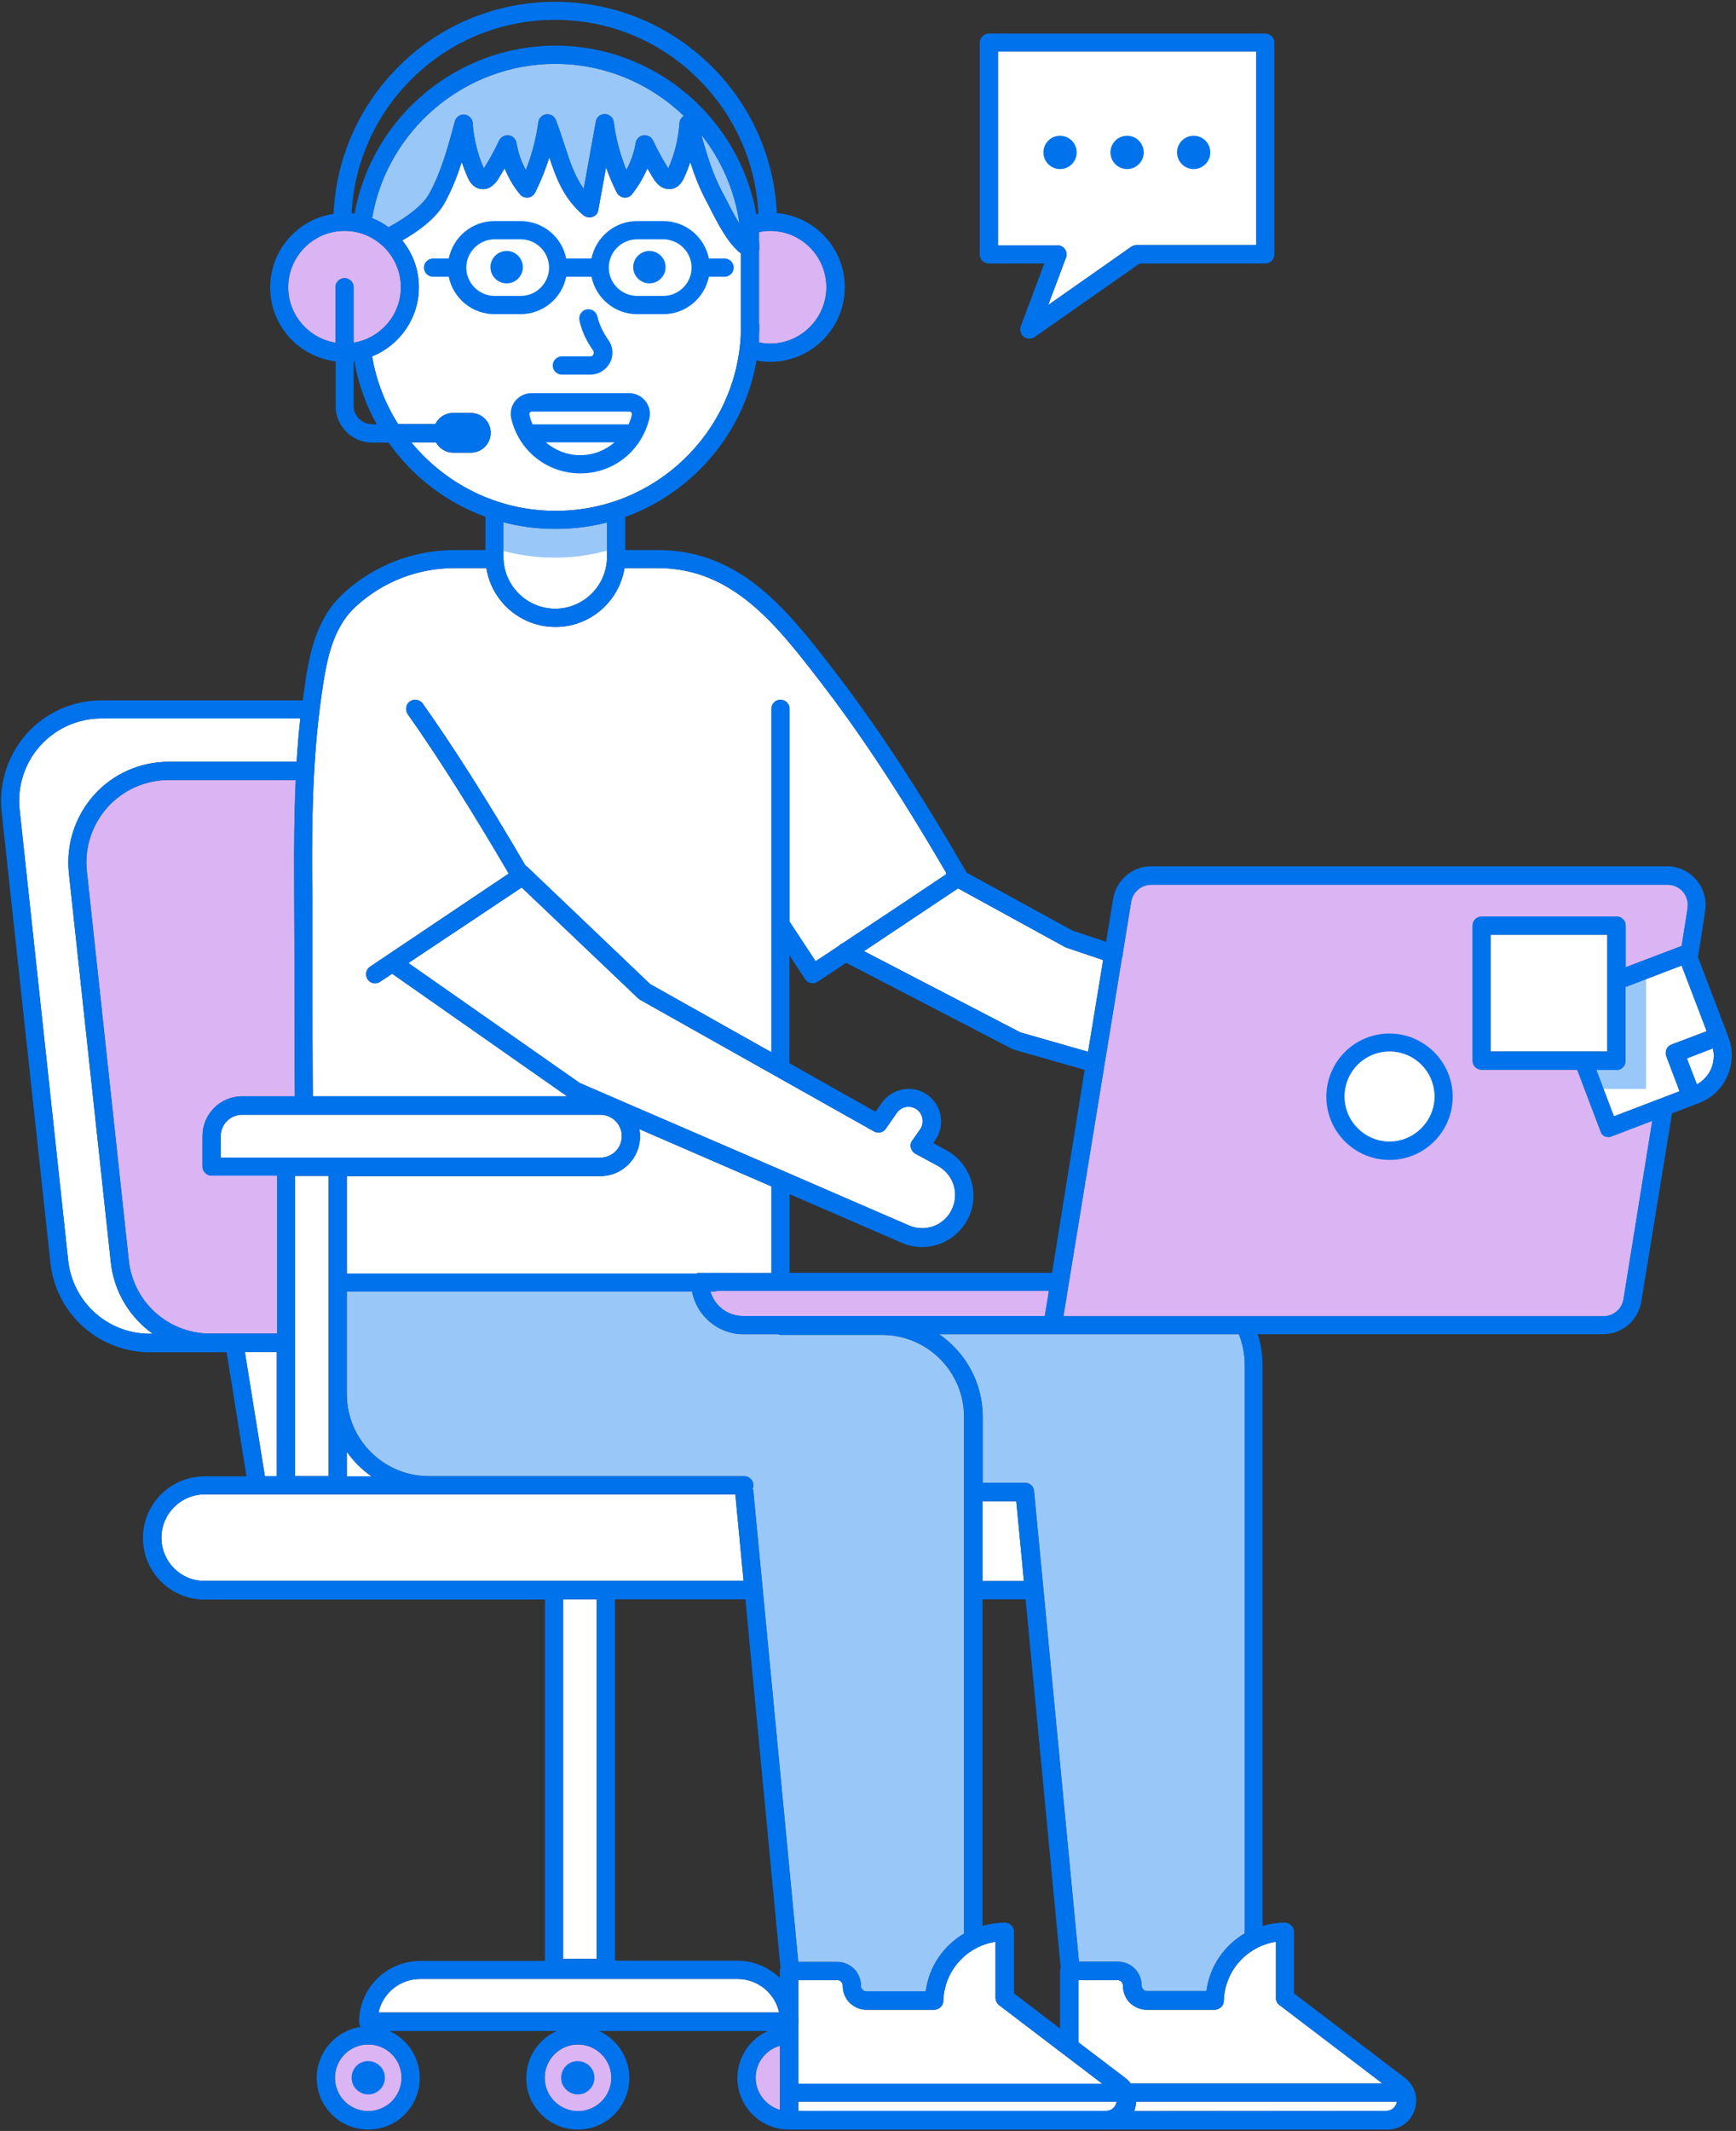<?xml version="1.0" encoding="UTF-8"?>
<svg width="269px" height="330px" viewBox="0 0 269 330" version="1.1" xmlns="http://www.w3.org/2000/svg" xmlns:xlink="http://www.w3.org/1999/xlink">
    <rect x="0" y="0" width="269" height="330" fill="#333333" stroke="none"/>
    <!-- Generator: Sketch 52.5 (67469) - http://www.bohemiancoding.com/sketch -->
    <title>s-h-ill-customer-service (1)</title>
    <desc>Created with Sketch.</desc>
    <g id="Page-1" stroke="none" stroke-width="1" fill="none" fill-rule="evenodd">
        <g id="Managed-WordPress-Hosting-Page" transform="translate(-188, -2390)">
            <g id="DreamCare" transform="translate(188, 2390)">
                <g id="s-h-ill-customer-service-(1)">
                    <path d="M154.648,7.985 L194.643,7.985 L194.643,37.946 L176.13,37.946 C175.847,37.946 175.564,38.052 175.317,38.194 L162.421,47.239 L165.177,39.89 C165.353,39.466 165.283,38.971 165,38.582 C164.753,38.194 164.293,37.982 163.834,37.982 L154.648,37.982 L154.648,7.985 Z M152.245,244.85 L152.245,232.484 L157.474,232.484 L158.676,244.85 L152.245,244.85 Z M259.018,161.749 C258.276,162.032 257.923,162.845 258.206,163.587 L260.255,168.993 L250.079,172.879 L247.359,165.707 L250.468,165.707 C251.245,165.707 251.881,165.071 251.881,164.293 L251.881,152.846 L260.573,149.525 L264.459,159.7 L259.018,161.749 Z" id="Shape" fill="#FFFFFF" fill-rule="nonzero"></path>
                    <path d="M230.965,144.755 L249.055,144.755 L249.055,162.845 L230.965,162.845 L230.965,144.755 Z M265.131,165.565 C264.671,166.59 263.894,167.403 262.94,167.933 L261.385,163.905 L265.413,162.35 C265.696,163.41 265.555,164.541 265.131,165.565 Z" id="Shape" fill="#FFFFFF" fill-rule="nonzero"></path>
                    <path d="M115.147,203.794 C112.744,203.794 110.73,202.204 110.094,200.014 L110.66,200.014 C110.836,200.014 111.013,199.979 111.154,199.908 L162.527,199.908 L161.891,203.794 L115.147,203.794 Z M251.563,201.18 C251.316,202.699 250.009,203.83 248.454,203.83 L164.788,203.83 L173.868,148.253 C173.868,148.253 173.868,148.217 173.904,148.217 C173.974,148.041 173.974,147.899 173.974,147.723 L175.282,139.667 C175.529,138.148 176.836,137.017 178.391,137.017 L258.382,137.017 C259.301,137.017 260.184,137.406 260.785,138.112 C261.385,138.819 261.633,139.738 261.491,140.656 L260.573,146.486 L251.916,149.772 L251.916,143.342 C251.916,142.564 251.281,141.928 250.503,141.928 L229.587,141.928 C228.809,141.928 228.173,142.564 228.173,143.342 L228.173,164.258 C228.173,165.035 228.809,165.671 229.587,165.671 L244.391,165.671 L247.995,175.176 C248.03,175.246 248.065,175.317 248.101,175.423 C248.101,175.458 248.136,175.458 248.136,175.494 C248.171,175.564 248.207,175.6 248.242,175.635 C248.242,175.67 248.277,175.67 248.277,175.67 L248.419,175.812 L248.454,175.847 C248.525,175.882 248.595,175.953 248.666,175.988 L248.701,175.988 C248.772,176.024 248.843,176.024 248.913,176.059 L248.984,176.059 C249.055,176.059 249.161,176.094 249.231,176.094 C249.408,176.094 249.585,176.059 249.726,175.988 L256.015,173.586 L251.563,201.18 Z" id="Shape" fill="#FFFFFF" fill-rule="nonzero" opacity="0.4"></path>
                    <path d="M115.147,203.794 C112.744,203.794 110.73,202.204 110.094,200.014 L110.66,200.014 C110.836,200.014 111.013,199.979 111.154,199.908 L162.527,199.908 L161.891,203.794 L115.147,203.794 Z M251.563,201.18 C251.316,202.699 250.009,203.83 248.454,203.83 L164.788,203.83 L173.868,148.253 C173.868,148.253 173.868,148.217 173.904,148.217 C173.974,148.041 173.974,147.899 173.974,147.723 L175.282,139.667 C175.529,138.148 176.836,137.017 178.391,137.017 L258.382,137.017 C259.301,137.017 260.184,137.406 260.785,138.112 C261.385,138.819 261.633,139.738 261.491,140.656 L260.573,146.486 L251.916,149.772 L251.916,143.342 C251.916,142.564 251.281,141.928 250.503,141.928 L229.587,141.928 C228.809,141.928 228.173,142.564 228.173,143.342 L228.173,164.258 C228.173,165.035 228.809,165.671 229.587,165.671 L244.391,165.671 L247.995,175.176 C248.03,175.246 248.065,175.317 248.101,175.423 C248.101,175.458 248.136,175.458 248.136,175.494 C248.171,175.564 248.207,175.6 248.242,175.635 C248.242,175.67 248.277,175.67 248.277,175.67 L248.419,175.812 L248.454,175.847 C248.525,175.882 248.595,175.953 248.666,175.988 L248.701,175.988 C248.772,176.024 248.843,176.024 248.913,176.059 L248.984,176.059 C249.055,176.059 249.161,176.094 249.231,176.094 C249.408,176.094 249.585,176.059 249.726,175.988 L256.015,173.586 L251.563,201.18 Z" id="Shape" fill="#FFFFFF" fill-rule="nonzero"></path>
                    <path d="M115.147,203.794 C112.744,203.794 110.73,202.204 110.094,200.014 L110.66,200.014 C110.836,200.014 111.013,199.979 111.154,199.908 L162.527,199.908 L161.891,203.794 L115.147,203.794 Z M251.563,201.18 C251.316,202.699 250.009,203.83 248.454,203.83 L164.788,203.83 L173.868,148.253 C173.868,148.253 173.868,148.217 173.904,148.217 C173.974,148.041 173.974,147.899 173.974,147.723 L175.282,139.667 C175.529,138.148 176.836,137.017 178.391,137.017 L258.382,137.017 C259.301,137.017 260.184,137.406 260.785,138.112 C261.385,138.819 261.633,139.738 261.491,140.656 L260.573,146.486 L251.916,149.772 L251.916,143.342 C251.916,142.564 251.281,141.928 250.503,141.928 L229.587,141.928 C228.809,141.928 228.173,142.564 228.173,143.342 L228.173,164.258 C228.173,165.035 228.809,165.671 229.587,165.671 L244.391,165.671 L247.995,175.176 C248.03,175.246 248.065,175.317 248.101,175.423 C248.101,175.458 248.136,175.458 248.136,175.494 C248.171,175.564 248.207,175.6 248.242,175.635 C248.242,175.67 248.277,175.67 248.277,175.67 L248.419,175.812 L248.454,175.847 C248.525,175.882 248.595,175.953 248.666,175.988 L248.701,175.988 C248.772,176.024 248.843,176.024 248.913,176.059 L248.984,176.059 C249.055,176.059 249.161,176.094 249.231,176.094 C249.408,176.094 249.585,176.059 249.726,175.988 L256.015,173.586 L251.563,201.18 Z" id="Shape" fill="#A644E5" fill-rule="nonzero" opacity="0.4"></path>
                    <circle id="Oval" fill="#FFFFFF" transform="translate(89.566, 321.779) rotate(-11.304) translate(-89.566, -321.779) " cx="89.566" cy="321.779" r="5.158"></circle>
                    <circle id="Oval" fill="#FFFFFF" cx="57.061" cy="321.768" r="5.158"></circle>
                    <path d="M117.09,321.768 C117.09,319.4 118.68,317.422 120.835,316.821 L120.835,326.749 C118.68,326.078 117.09,324.1 117.09,321.768 Z M121.012,206.727 L136.664,206.727 C143.695,206.727 149.383,212.415 149.383,219.446 L149.383,299.438 C146.203,301.31 143.942,304.526 143.448,308.377 L134.261,308.377 C134.014,308.377 133.767,308.271 133.625,308.094 C133.519,307.988 133.413,307.812 133.413,307.564 C133.413,306.575 133.06,305.621 132.353,304.914 C131.647,304.208 130.728,303.819 129.703,303.819 L123.697,303.819 L116.737,230.929 C116.737,230.788 116.701,230.682 116.631,230.541 C116.701,230.364 116.737,230.187 116.737,230.011 C116.737,229.233 116.101,228.597 115.323,228.597 L66.459,228.597 C59.428,228.597 53.74,222.909 53.74,215.878 L53.74,200.014 L107.232,200.014 C107.939,203.759 111.26,206.621 115.182,206.621 L120.588,206.621 C120.729,206.692 120.906,206.727 121.012,206.727 Z" id="Shape" fill="#FFFFFF" fill-rule="nonzero"></path>
                    <path d="M191.994,206.692 C192.559,208.176 192.877,209.73 192.877,211.32 L192.877,299.403 C189.697,301.275 187.436,304.49 186.941,308.342 L177.755,308.342 C177.507,308.342 177.26,308.236 177.119,308.059 C177.013,307.953 176.907,307.776 176.907,307.529 C176.907,306.54 176.554,305.586 175.847,304.879 C175.14,304.172 174.222,303.784 173.197,303.784 L167.191,303.784 L160.23,230.894 C160.16,230.152 159.559,229.622 158.817,229.622 L152.281,229.622 L152.281,219.411 C152.281,214.111 149.595,209.412 145.532,206.621 L191.994,206.621 L191.994,206.692 Z" id="Path" fill="#FFFFFF"></path>
                    <path d="M121.012,206.727 L136.664,206.727 C143.695,206.727 149.383,212.415 149.383,219.446 L149.383,299.438 C146.203,301.31 143.942,304.526 143.448,308.377 L134.261,308.377 C134.014,308.377 133.767,308.271 133.625,308.094 C133.519,307.988 133.413,307.812 133.413,307.564 C133.413,306.575 133.06,305.621 132.353,304.914 C131.647,304.208 130.728,303.819 129.703,303.819 L123.697,303.819 L116.737,230.929 C116.737,230.788 116.701,230.682 116.631,230.541 C116.701,230.364 116.737,230.187 116.737,230.011 C116.737,229.233 116.101,228.597 115.323,228.597 L66.459,228.597 C59.428,228.597 53.74,222.909 53.74,215.878 L53.74,200.014 L107.232,200.014 C107.939,203.759 111.26,206.621 115.182,206.621 L120.588,206.621 C120.729,206.692 120.906,206.727 121.012,206.727 Z" id="Path" fill="#0073EC" opacity="0.4"></path>
                    <path d="M191.994,206.692 C192.559,208.176 192.877,209.73 192.877,211.32 L192.877,299.403 C189.697,301.275 187.436,304.49 186.941,308.342 L177.755,308.342 C177.507,308.342 177.26,308.236 177.119,308.059 C177.013,307.953 176.907,307.776 176.907,307.529 C176.907,306.54 176.554,305.586 175.847,304.879 C175.14,304.172 174.222,303.784 173.197,303.784 L167.191,303.784 L160.23,230.894 C160.16,230.152 159.559,229.622 158.817,229.622 L152.281,229.622 L152.281,219.411 C152.281,214.111 149.595,209.412 145.532,206.621 L191.994,206.621 L191.994,206.692 Z" id="Path" fill="#0073EC" opacity="0.4"></path>
                    <path d="M19.963,195.209 L13.461,134.897 C13.073,131.329 14.239,127.725 16.641,125.04 C19.044,122.354 22.506,120.8 26.11,120.8 L45.825,120.8 C45.578,126.135 45.543,131.435 45.578,136.522 C45.578,137.229 45.578,140.798 45.613,145.32 C45.649,154.648 45.649,167.261 45.684,169.77 L37.522,169.77 C34.131,169.77 31.375,172.526 31.375,175.918 L31.375,180.652 C31.375,181.429 32.011,182.065 32.788,182.065 L42.928,182.065 L42.928,206.515 L32.647,206.515 C26.11,206.55 20.669,201.675 19.963,195.209 Z" id="Path" fill="#FFFFFF"></path>
                    <path d="M19.963,195.209 L13.461,134.897 C13.073,131.329 14.239,127.725 16.641,125.04 C19.044,122.354 22.506,120.8 26.11,120.8 L45.825,120.8 C45.578,126.135 45.543,131.435 45.578,136.522 C45.578,137.229 45.578,140.798 45.613,145.32 C45.649,154.648 45.649,167.261 45.684,169.77 L37.522,169.77 C34.131,169.77 31.375,172.526 31.375,175.918 L31.375,180.652 C31.375,181.429 32.011,182.065 32.788,182.065 L42.928,182.065 L42.928,206.515 L32.647,206.515 C26.11,206.55 20.669,201.675 19.963,195.209 Z" id="Path" fill="#A644E5" opacity="0.4"></path>
                    <path d="M23.213,206.55 C16.712,206.55 11.271,201.675 10.564,195.209 L3.039,125.358 C2.65,121.789 3.816,118.185 6.218,115.5 C8.621,112.815 12.084,111.26 15.687,111.26 L46.532,111.26 C46.285,113.486 46.108,115.747 45.967,117.973 L26.11,117.973 C21.694,117.973 17.489,119.846 14.557,123.132 C11.624,126.418 10.211,130.799 10.67,135.18 L17.171,195.491 C17.666,200.085 20.139,204.042 23.672,206.55 L23.213,206.55 Z" id="Path" fill="#FFFFFF"></path>
                    <circle id="Oval" fill="#A644E5" opacity="0.4" transform="translate(89.566, 321.779) rotate(-11.304) translate(-89.566, -321.779) " cx="89.566" cy="321.779" r="5.158"></circle>
                    <path d="M123.697,313.288 C123.697,313.217 123.732,313.147 123.732,313.076 C123.732,312.864 123.732,312.687 123.697,312.475 L123.697,306.646 L129.739,306.646 C129.986,306.646 130.198,306.752 130.339,306.893 C130.481,307.034 130.587,307.282 130.587,307.529 C130.587,308.483 130.94,309.401 131.611,310.108 C132.318,310.815 133.272,311.239 134.261,311.239 L144.755,311.239 C145.073,311.239 145.426,311.097 145.673,310.885 C145.991,310.638 146.168,310.249 146.168,309.861 C146.274,306.257 148.359,303.183 151.327,301.664 C151.362,301.664 151.397,301.628 151.433,301.593 C152.316,301.169 153.234,300.851 154.259,300.71 L154.259,309.401 C154.259,309.825 154.471,310.249 154.824,310.532 L170.794,322.686 L123.697,322.686 L123.697,313.288 Z M93.029,172.632 C94.866,172.632 96.35,174.116 96.35,175.953 C96.35,177.79 94.866,179.274 93.029,179.274 L34.201,179.274 L34.201,175.953 C34.201,174.116 35.685,172.632 37.522,172.632 L93.029,172.632 Z M80.839,137.441 L98.894,154.612 C98.965,154.683 99.071,154.754 99.177,154.824 L135.427,175.211 C136.063,175.564 136.876,175.388 137.264,174.787 L138.96,172.349 C139.314,171.854 139.808,171.536 140.374,171.43 C140.939,171.324 141.54,171.466 142.034,171.784 C143.024,172.49 143.271,173.868 142.6,174.858 L141.363,176.624 C141.116,176.942 141.045,177.366 141.151,177.755 C141.257,178.143 141.504,178.497 141.858,178.673 L145.32,180.546 C146.592,181.253 147.546,182.454 147.864,183.867 C148.217,185.281 147.899,186.8 147.087,188.001 C145.709,190.015 143.059,190.757 140.833,189.768 L121.506,181.394 L89.849,167.721 L63.279,149.136 L80.839,137.441 Z" id="Shape" fill="#FFFFFF" fill-rule="nonzero"></path>
                    <path d="M108.434,197.117 C108.257,197.117 108.08,197.152 107.939,197.223 L53.74,197.223 L53.74,182.136 L93.029,182.136 C96.421,182.136 99.177,179.38 99.177,175.988 C99.177,175.6 99.141,175.211 99.071,174.858 L119.528,183.726 L119.528,197.152 L108.434,197.117 Z M50.913,182.101 L50.913,228.597 L45.719,228.597 L45.719,182.101 L50.913,182.101 Z M53.74,224.817 C54.764,226.301 56.072,227.573 57.556,228.633 L53.74,228.633 L53.74,224.817 Z M165.177,146.733 L170.936,148.677 L168.604,162.88 L158.11,159.877 L133.873,147.299 L148.394,137.618 C148.429,137.618 148.429,137.582 148.465,137.582 L164.965,146.627 L165.177,146.733 Z" id="Shape" fill="#FFFFFF" fill-rule="nonzero"></path>
                    <path d="M55.188,93.877 C59.358,90.061 64.763,87.976 70.416,87.976 L75.363,87.976 C76.176,93.135 80.663,97.092 86.069,97.092 C91.474,97.092 95.926,93.135 96.774,87.976 L101.968,87.976 C113.521,87.976 120.34,96.809 126.948,105.36 C133.307,113.592 139.42,122.849 146.627,135.18 C146.592,135.251 146.592,135.357 146.557,135.427 C143.554,137.441 135.887,142.564 130.587,146.062 C130.375,146.133 130.163,146.274 130.021,146.451 C128.537,147.44 127.266,148.288 126.382,148.853 L122.354,142.741 L122.354,109.776 C122.354,108.999 121.718,108.363 120.941,108.363 C120.164,108.363 119.528,108.999 119.528,109.776 L119.528,162.951 L100.731,152.387 L81.723,134.261 C81.617,134.155 81.511,134.085 81.405,134.014 C75.61,124.086 70.275,115.677 65.505,108.964 C65.046,108.328 64.163,108.186 63.527,108.61 C62.891,109.034 62.749,109.953 63.173,110.589 C67.837,117.196 73.102,125.499 78.825,135.286 L57.344,149.701 C56.708,150.125 56.531,151.009 56.955,151.645 C57.238,152.069 57.662,152.281 58.121,152.281 C58.404,152.281 58.651,152.21 58.898,152.033 L60.771,150.797 L87.87,169.77 L48.475,169.77 C48.44,167.403 48.405,154.188 48.405,145.32 C48.405,140.762 48.405,137.229 48.369,136.487 C48.299,127.301 48.44,117.479 49.783,107.939 C50.525,102.781 51.302,97.41 55.188,93.877 Z M37.946,209.377 L42.893,209.377 L42.893,228.633 L41.056,228.633 L37.946,209.377 Z M25.015,238.137 C25.015,234.427 28.018,231.424 31.728,231.424 L113.945,231.424 L115.217,244.815 L31.693,244.815 C28.018,244.85 25.015,241.847 25.015,238.137 Z M87.27,247.677 L92.464,247.677 L92.464,303.36 L87.27,303.36 L87.27,247.677 Z M65.081,306.469 L114.299,306.469 C117.443,306.469 120.093,308.695 120.729,311.663 L58.651,311.663 C59.287,308.695 61.937,306.469 65.081,306.469 Z" id="Shape" fill="#FFFFFF" fill-rule="nonzero"></path>
                    <circle id="Oval" fill="#A644E5" opacity="0.4" cx="57.061" cy="321.768" r="5.158"></circle>
                    <path d="M117.09,321.768 C117.09,319.4 118.68,317.422 120.835,316.821 L120.835,326.749 C118.68,326.078 117.09,324.1 117.09,321.768 Z" id="Path" fill="#A644E5" opacity="0.4"></path>
                    <path d="M123.697,325.478 L173.02,325.478 C172.985,325.725 172.879,325.972 172.738,326.184 C172.526,326.502 172.102,326.891 171.324,326.891 L123.697,326.891 L123.697,325.478 Z M175.741,326.926 C175.776,326.855 175.812,326.785 175.812,326.714 C175.953,326.325 176.024,325.901 176.059,325.478 L216.443,325.478 C216.408,325.725 216.302,325.972 216.161,326.184 C215.949,326.502 215.525,326.891 214.747,326.891 L175.741,326.926 Z M198.247,310.497 L214.217,322.651 L175.211,322.651 C174.964,322.298 174.646,322.015 174.292,321.732 L167.12,316.291 L167.12,306.646 L173.162,306.646 C173.409,306.646 173.621,306.752 173.762,306.893 C173.904,307.034 174.01,307.282 174.01,307.529 C174.01,308.483 174.363,309.401 175.034,310.108 C175.741,310.815 176.695,311.239 177.684,311.239 L188.213,311.239 C188.531,311.239 188.884,311.097 189.132,310.885 C189.45,310.638 189.626,310.249 189.626,309.861 C189.732,306.257 191.817,303.183 194.785,301.664 C194.82,301.664 194.855,301.628 194.891,301.593 C195.774,301.169 196.693,300.851 197.717,300.71 L197.717,309.401 C197.682,309.825 197.894,310.249 198.247,310.497 Z M128.043,44.483 C128.043,49.288 124.121,53.21 119.316,53.21 C118.751,53.21 118.185,53.139 117.62,53.033 L117.62,51.903 C117.655,51.408 117.655,50.913 117.655,50.419 C117.655,50.313 117.655,50.207 117.62,50.101 L117.62,38.865 C117.655,38.759 117.655,38.653 117.655,38.547 L117.655,38.441 C117.655,38.052 117.655,37.664 117.62,37.24 L117.62,35.933 C118.185,35.827 118.715,35.756 119.316,35.756 C124.156,35.756 128.043,39.678 128.043,44.483 Z M44.66,44.483 C44.66,39.678 48.581,35.756 53.387,35.756 C58.192,35.756 62.113,39.678 62.113,44.483 C62.113,48.793 58.934,52.397 54.8,53.069 L54.8,44.483 C54.8,43.706 54.164,43.07 53.387,43.07 C52.609,43.07 51.973,43.706 51.973,44.483 L51.973,53.069 C47.839,52.397 44.66,48.793 44.66,44.483 Z" id="Shape" fill="#FFFFFF" fill-rule="nonzero"></path>
                    <path d="M128.043,44.483 C128.043,49.288 124.121,53.21 119.316,53.21 C118.751,53.21 118.185,53.139 117.62,53.033 L117.62,51.903 C117.655,51.408 117.655,50.913 117.655,50.419 C117.655,50.313 117.655,50.207 117.62,50.101 L117.62,38.865 C117.655,38.759 117.655,38.653 117.655,38.547 L117.655,38.441 C117.655,38.052 117.655,37.664 117.62,37.24 L117.62,35.933 C118.185,35.827 118.715,35.756 119.316,35.756 C124.156,35.756 128.043,39.678 128.043,44.483 Z M44.66,44.483 C44.66,39.678 48.581,35.756 53.387,35.756 C58.192,35.756 62.113,39.678 62.113,44.483 C62.113,48.793 58.934,52.397 54.8,53.069 L54.8,44.483 C54.8,43.706 54.164,43.07 53.387,43.07 C52.609,43.07 51.973,43.706 51.973,44.483 L51.973,53.069 C47.839,52.397 44.66,48.793 44.66,44.483 Z" id="Shape" fill="#A644E5" fill-rule="nonzero" opacity="0.4"></path>
                    <path d="M85.927,81.899 L86.21,81.899 C88.93,81.899 91.545,81.546 94.054,80.91 L94.054,86.245 C94.054,90.662 90.45,94.266 86.033,94.266 C81.617,94.266 78.013,90.662 78.013,86.245 L78.013,80.875 C80.557,81.546 83.207,81.899 85.927,81.899 Z M63.739,68.509 L67.555,68.509 C68.085,69.463 69.074,70.099 70.24,70.099 L72.96,70.099 C74.656,70.099 76.034,68.721 76.034,67.025 C76.034,65.329 74.656,63.951 72.96,63.951 L70.204,63.951 C69.003,63.951 67.943,64.657 67.449,65.682 L61.69,65.682 C59.711,62.537 58.298,59.004 57.662,55.188 C61.901,53.493 64.905,49.323 64.905,44.483 C64.905,41.727 63.951,39.218 62.325,37.24 C65.647,35.332 67.908,33.318 69.003,31.233 C70.063,29.255 70.876,27.206 71.547,25.086 C71.83,25.898 72.112,26.676 72.466,27.453 C72.642,27.842 73.172,29.043 74.444,29.255 C75.186,29.396 76.246,29.219 77.236,27.665 L78.19,26.075 C78.79,27.524 79.567,28.866 80.557,30.067 C80.839,30.456 81.334,30.633 81.793,30.597 C82.288,30.562 82.677,30.244 82.924,29.82 C83.807,28.054 84.549,26.216 85.115,24.344 C86.175,27.594 87.34,30.703 90.379,33.318 C90.768,33.636 91.298,33.742 91.792,33.601 C92.287,33.424 92.64,33.035 92.711,32.505 L93.912,25.898 C94.372,27.241 94.937,28.548 95.573,29.82 C95.785,30.244 96.209,30.527 96.703,30.597 C97.198,30.633 97.657,30.456 97.94,30.067 C98.894,28.866 99.707,27.488 100.307,26.075 L101.261,27.665 C102.251,29.219 103.31,29.361 104.052,29.255 C105.324,29.043 105.854,27.842 106.031,27.453 C106.384,26.676 106.702,25.898 106.95,25.086 C107.621,27.17 108.434,29.255 109.494,31.233 C109.706,31.622 109.918,32.011 110.13,32.47 C111.296,34.731 112.744,37.522 114.546,39.042 C114.617,39.112 114.723,39.148 114.793,39.218 L114.793,51.867 C114.051,66.989 101.509,79.108 86.175,79.108 L85.892,79.108 C77.094,79.073 69.039,74.974 63.739,68.509 Z" id="Shape" fill="#FFFFFF" fill-rule="nonzero"></path>
                    <path d="M60.206,35.191 C59.428,34.625 58.58,34.131 57.662,33.777 C59.994,20.104 72.042,9.893 86.033,9.893 C93.736,9.893 100.767,12.967 105.96,17.949 C105.572,18.196 105.324,18.585 105.289,19.044 C105.112,21.482 104.547,23.849 103.558,26.075 C102.675,24.697 101.897,23.248 101.191,21.764 C100.943,21.199 100.343,20.881 99.707,20.952 C99.106,21.022 98.611,21.517 98.505,22.118 C98.258,23.602 97.763,25.015 97.057,26.322 C96.103,23.955 95.431,21.482 95.113,18.903 C95.007,18.196 94.442,17.701 93.736,17.666 C93.029,17.666 92.428,18.125 92.322,18.832 L90.45,29.219 C89.036,27.276 88.33,25.05 87.517,22.577 C87.093,21.305 86.669,19.963 86.139,18.585 C85.892,17.984 85.291,17.631 84.655,17.701 C84.019,17.772 83.525,18.267 83.419,18.903 C83.065,21.446 82.429,23.955 81.475,26.322 C80.769,25.015 80.274,23.602 80.027,22.118 C79.921,21.517 79.426,21.022 78.825,20.952 C78.225,20.881 77.624,21.199 77.342,21.764 C76.635,23.248 75.858,24.697 74.974,26.075 C73.985,23.849 73.42,21.482 73.243,19.044 C73.208,18.373 72.642,17.807 71.971,17.737 C71.3,17.666 70.664,18.125 70.487,18.761 C69.463,22.542 68.438,26.464 66.565,29.891 C65.647,31.622 63.421,33.424 60.206,35.191 Z M114.581,34.625 C113.875,33.53 113.239,32.293 112.673,31.163 C112.426,30.703 112.214,30.279 112.002,29.891 C110.483,27.1 109.529,23.955 108.681,20.881 C111.755,24.768 113.839,29.467 114.581,34.625 Z" id="Shape" fill="#FFFFFF" fill-rule="nonzero"></path>
                    <path d="M60.206,35.191 C59.428,34.625 58.58,34.131 57.662,33.777 C59.994,20.104 72.042,9.893 86.033,9.893 C93.736,9.893 100.767,12.967 105.96,17.949 C105.572,18.196 105.324,18.585 105.289,19.044 C105.112,21.482 104.547,23.849 103.558,26.075 C102.675,24.697 101.897,23.248 101.191,21.764 C100.943,21.199 100.343,20.881 99.707,20.952 C99.106,21.022 98.611,21.517 98.505,22.118 C98.258,23.602 97.763,25.015 97.057,26.322 C96.103,23.955 95.431,21.482 95.113,18.903 C95.007,18.196 94.442,17.701 93.736,17.666 C93.029,17.666 92.428,18.125 92.322,18.832 L90.45,29.219 C89.036,27.276 88.33,25.05 87.517,22.577 C87.093,21.305 86.669,19.963 86.139,18.585 C85.892,17.984 85.291,17.631 84.655,17.701 C84.019,17.772 83.525,18.267 83.419,18.903 C83.065,21.446 82.429,23.955 81.475,26.322 C80.769,25.015 80.274,23.602 80.027,22.118 C79.921,21.517 79.426,21.022 78.825,20.952 C78.225,20.881 77.624,21.199 77.342,21.764 C76.635,23.248 75.858,24.697 74.974,26.075 C73.985,23.849 73.42,21.482 73.243,19.044 C73.208,18.373 72.642,17.807 71.971,17.737 C71.3,17.666 70.664,18.125 70.487,18.761 C69.463,22.542 68.438,26.464 66.565,29.891 C65.647,31.622 63.421,33.424 60.206,35.191 Z M114.581,34.625 C113.875,33.53 113.239,32.293 112.673,31.163 C112.426,30.703 112.214,30.279 112.002,29.891 C110.483,27.1 109.529,23.955 108.681,20.881 C111.755,24.768 113.839,29.467 114.581,34.625 Z M95.149,80.027 C92.287,80.91 89.248,81.405 86.104,81.405 L85.821,81.405 C83.03,81.405 80.309,81.016 77.766,80.309 L77.13,80.804 L77.13,85.079 C79.885,85.892 82.783,86.351 85.821,86.351 L86.104,86.351 C89.566,86.351 92.888,85.751 95.961,84.691 L95.961,80.804 L95.149,80.027 Z M247.677,168.639 L255.061,168.639 L255.061,151.009 L251.351,152.316 L250.857,164.258 L244.921,164.258 L247.677,168.639 Z" id="Shape" fill="#0073EC" fill-rule="nonzero" opacity="0.4"></path>
                    <path d="M215.313,160.054 C209.907,160.054 205.526,164.435 205.526,169.84 C205.526,175.246 209.907,179.627 215.313,179.627 C220.718,179.627 225.1,175.246 225.1,169.84 C225.1,164.435 220.648,160.054 215.313,160.054 Z M215.313,176.766 C211.497,176.766 208.352,173.656 208.352,169.805 C208.352,165.954 211.461,162.845 215.313,162.845 C219.164,162.845 222.273,165.954 222.273,169.805 C222.273,173.656 219.093,176.766 215.313,176.766 Z M100.625,64.799 C100.837,63.845 100.625,62.891 100.025,62.113 C99.389,61.336 98.47,60.877 97.481,60.877 L82.359,60.877 C81.369,60.877 80.451,61.336 79.815,62.113 C79.214,62.891 79.002,63.845 79.214,64.799 C80.38,69.816 84.797,73.314 89.92,73.314 C95.078,73.314 99.424,69.816 100.625,64.799 Z M84.585,68.509 L95.219,68.509 C93.771,69.745 91.934,70.487 89.884,70.487 C87.906,70.487 86.033,69.745 84.585,68.509 Z M97.481,63.739 L97.622,63.739 C97.728,63.774 97.763,63.809 97.834,63.88 C97.869,63.951 97.94,64.057 97.905,64.233 C97.799,64.728 97.622,65.223 97.41,65.717 L82.535,65.717 C82.323,65.258 82.147,64.763 82.041,64.233 C82.005,64.057 82.076,63.951 82.111,63.88 C82.147,63.845 82.217,63.774 82.323,63.739 L97.481,63.739 Z M91.474,55.188 L87.058,55.188 C86.281,55.188 85.645,55.824 85.645,56.602 C85.645,57.379 86.281,58.015 87.058,58.015 L91.474,58.015 C92.746,58.015 93.912,57.308 94.513,56.178 C95.113,55.047 95.007,53.669 94.266,52.645 C93.382,51.373 92.852,50.207 92.57,49.005 C92.393,48.228 91.651,47.769 90.874,47.91 C90.096,48.087 89.637,48.829 89.778,49.606 C90.132,51.231 90.803,52.715 91.898,54.27 C92.075,54.517 92.004,54.764 91.934,54.87 C91.934,54.976 91.792,55.188 91.474,55.188 Z" id="Shape" fill="#0073EC" fill-rule="nonzero"></path>
                    <circle id="Oval" fill="#0073EC" cx="78.507" cy="41.374" r="2.509"></circle>
                    <path d="M100.625,43.882 C102.003,43.882 103.134,42.752 103.134,41.374 C103.134,39.996 102.003,38.865 100.625,38.865 C99.247,38.865 98.117,39.996 98.117,41.374 C98.117,42.752 99.247,43.882 100.625,43.882 Z" id="Path" fill="#0073EC"></path>
                    <path d="M87.729,42.858 L91.651,42.858 C92.322,46.143 95.219,48.652 98.717,48.652 L102.781,48.652 C106.278,48.652 109.176,46.143 109.847,42.858 L112.285,42.858 C113.062,42.858 113.698,42.222 113.698,41.444 C113.698,40.667 113.062,40.031 112.285,40.031 L109.847,40.031 C109.176,36.745 106.278,34.237 102.781,34.237 L98.717,34.237 C95.219,34.237 92.322,36.745 91.651,40.031 L87.729,40.031 C87.093,36.745 84.161,34.237 80.663,34.237 L76.6,34.237 C73.102,34.237 70.204,36.745 69.533,40.031 L67.095,40.031 C66.318,40.031 65.682,40.667 65.682,41.444 C65.682,42.222 66.318,42.858 67.095,42.858 L69.533,42.858 C70.204,46.143 73.102,48.652 76.6,48.652 L80.663,48.652 C84.161,48.652 87.093,46.143 87.729,42.858 Z M98.717,37.063 L102.781,37.063 C105.183,37.063 107.162,39.042 107.162,41.444 C107.162,43.847 105.183,45.825 102.781,45.825 L98.717,45.825 C96.315,45.825 94.336,43.847 94.336,41.444 C94.336,39.042 96.279,37.063 98.717,37.063 Z M72.254,41.444 C72.254,39.042 74.232,37.063 76.635,37.063 L80.698,37.063 C83.101,37.063 85.079,39.042 85.079,41.444 C85.079,43.847 83.101,45.825 80.698,45.825 L76.635,45.825 C74.232,45.825 72.254,43.847 72.254,41.444 Z" id="Shape" fill="#0073EC" fill-rule="nonzero"></path>
                    <path d="M267.851,160.69 L267.604,160.018 L263.081,148.147 C263.152,148.041 263.187,147.899 263.187,147.758 L264.212,141.116 C264.495,139.384 264,137.618 262.869,136.275 C261.739,134.933 260.078,134.155 258.312,134.155 L178.391,134.155 C175.458,134.155 172.985,136.275 172.49,139.172 L171.395,145.85 L166.201,144.119 L149.807,135.145 C142.176,122.036 135.816,112.355 129.138,103.699 C122.107,94.619 114.864,85.185 101.933,85.185 L96.88,85.185 L96.88,80.062 C107.374,76.282 115.288,67.06 117.231,55.824 C117.938,55.966 118.645,56.036 119.351,56.036 C125.711,56.036 130.905,50.843 130.905,44.483 C130.905,38.476 126.276,33.495 120.376,33 C119.952,24.273 116.313,16.147 110.024,10.034 C103.558,3.745 95.043,0.283 86.033,0.283 C77.024,0.283 68.473,3.745 62.043,10.034 C55.754,16.182 52.079,24.344 51.691,33.106 C46.143,33.954 41.868,38.724 41.868,44.518 C41.868,50.419 46.285,55.259 52.009,55.966 L52.009,62.891 C52.009,66 54.552,68.544 57.662,68.544 L60.206,68.544 C63.915,73.773 69.145,77.836 75.222,80.027 L75.222,85.185 L70.416,85.185 C64.057,85.185 57.98,87.552 53.281,91.828 C48.652,96.032 47.769,102.18 47.027,107.621 L46.921,108.469 L15.687,108.469 C11.271,108.469 7.066,110.342 4.134,113.627 C1.201,116.913 -0.212,121.294 0.247,125.676 L7.808,195.527 C8.656,203.441 15.299,209.412 23.248,209.412 L35.12,209.412 L38.194,228.633 L31.693,228.633 C26.428,228.633 22.153,232.908 22.153,238.172 C22.153,243.437 26.428,247.712 31.693,247.712 L84.443,247.712 L84.443,303.678 L65.081,303.678 C59.888,303.678 55.648,307.918 55.648,313.111 C55.648,313.394 55.718,313.677 55.895,313.889 C52.044,314.454 49.076,317.775 49.076,321.803 C49.076,326.219 52.645,329.788 57.061,329.788 C61.478,329.788 65.046,326.219 65.046,321.803 C65.046,318.588 63.138,315.797 60.347,314.525 L86.245,314.525 C83.489,315.797 81.546,318.552 81.546,321.803 C81.546,326.219 85.115,329.788 89.531,329.788 C93.948,329.788 97.516,326.219 97.516,321.803 C97.516,318.588 95.608,315.797 92.817,314.525 L118.963,314.525 C116.207,315.797 114.263,318.552 114.263,321.803 C114.263,326.219 117.832,329.788 122.248,329.788 L171.572,329.788 C171.784,329.788 171.996,329.788 172.208,329.753 C172.314,329.788 172.42,329.788 172.526,329.788 L214.995,329.788 C216.938,329.788 218.599,328.587 219.199,326.749 C219.835,324.912 219.234,322.969 217.68,321.768 L200.509,308.695 L200.509,299.155 C200.509,298.378 199.873,297.742 199.095,297.742 C197.894,297.742 196.728,297.919 195.633,298.237 L195.633,211.32 C195.633,209.695 195.385,208.14 194.891,206.621 L248.419,206.621 C251.351,206.621 253.824,204.501 254.319,201.604 L259.089,172.42 L262.587,171.077 L263.258,170.83 C265.237,170.088 266.791,168.604 267.639,166.696 C268.487,164.788 268.593,162.633 267.851,160.69 Z M94.725,321.768 C94.725,324.594 92.428,326.926 89.566,326.926 C86.74,326.926 84.408,324.63 84.408,321.768 C84.408,318.906 86.704,316.609 89.566,316.609 C92.358,316.609 94.725,318.906 94.725,321.768 Z M259.018,161.749 C258.276,162.032 257.923,162.845 258.206,163.587 L260.255,168.993 L250.079,172.879 L247.359,165.707 L250.468,165.707 C251.245,165.707 251.881,165.071 251.881,164.293 L251.881,152.846 L260.573,149.525 L264.459,159.7 L259.018,161.749 Z M230.965,162.845 L230.965,144.755 L249.055,144.755 L249.055,162.845 L230.965,162.845 Z M115.147,203.794 C112.744,203.794 110.73,202.204 110.094,200.014 L110.66,200.014 C110.836,200.014 111.013,199.979 111.154,199.908 L162.527,199.908 L161.891,203.794 L115.147,203.794 Z M121.012,206.727 L136.664,206.727 C143.695,206.727 149.383,212.415 149.383,219.446 L149.383,299.438 C146.203,301.31 143.942,304.526 143.448,308.377 L134.261,308.377 C134.014,308.377 133.767,308.271 133.625,308.094 C133.519,307.988 133.413,307.812 133.413,307.564 C133.413,306.575 133.06,305.621 132.353,304.914 C131.647,304.208 130.728,303.819 129.703,303.819 L123.697,303.819 L116.737,230.929 C116.737,230.788 116.701,230.682 116.631,230.541 C116.701,230.364 116.737,230.187 116.737,230.011 C116.737,229.233 116.101,228.597 115.323,228.597 L66.459,228.597 C59.428,228.597 53.74,222.909 53.74,215.878 L53.74,200.014 L107.232,200.014 C107.939,203.759 111.26,206.621 115.182,206.621 L120.588,206.621 C120.729,206.692 120.906,206.727 121.012,206.727 Z M123.697,313.288 C123.697,313.217 123.732,313.147 123.732,313.076 C123.732,312.864 123.732,312.687 123.697,312.475 L123.697,306.646 L129.739,306.646 C129.986,306.646 130.198,306.752 130.339,306.893 C130.481,307.034 130.587,307.282 130.587,307.529 C130.587,308.483 130.94,309.401 131.611,310.108 C132.318,310.815 133.272,311.239 134.261,311.239 L144.755,311.239 C145.073,311.239 145.426,311.097 145.673,310.885 C145.991,310.638 146.168,310.249 146.168,309.861 C146.274,306.257 148.359,303.183 151.327,301.664 C151.362,301.664 151.397,301.628 151.433,301.593 C152.316,301.169 153.234,300.851 154.259,300.71 L154.259,309.401 C154.259,309.825 154.471,310.249 154.824,310.532 L170.794,322.686 L123.697,322.686 L123.697,313.288 Z M164.258,305.232 L164.258,314.136 L157.121,308.695 L157.121,299.155 C157.121,298.378 156.485,297.742 155.708,297.742 C154.506,297.742 153.34,297.919 152.245,298.237 L152.245,247.677 L158.923,247.677 L164.364,304.738 C164.329,304.879 164.258,305.056 164.258,305.232 Z M152.245,244.85 L152.245,232.484 L157.474,232.484 L158.64,244.85 L152.245,244.85 Z M93.029,172.632 C94.866,172.632 96.35,174.116 96.35,175.953 C96.35,177.79 94.866,179.274 93.029,179.274 L34.201,179.274 L34.201,175.953 C34.201,174.116 35.685,172.632 37.522,172.632 L93.029,172.632 Z M80.839,137.441 L98.894,154.612 C98.965,154.683 99.071,154.754 99.177,154.824 L135.427,175.211 C136.063,175.564 136.876,175.388 137.264,174.787 L138.96,172.349 C139.314,171.854 139.808,171.536 140.374,171.43 C140.939,171.324 141.54,171.466 142.034,171.784 C143.024,172.49 143.271,173.868 142.6,174.858 L141.363,176.624 C141.116,176.942 141.045,177.366 141.151,177.755 C141.257,178.143 141.504,178.497 141.858,178.673 L145.32,180.546 C146.592,181.253 147.546,182.454 147.864,183.867 C148.217,185.281 147.899,186.8 147.087,188.001 C145.709,190.015 143.059,190.757 140.833,189.768 L121.506,181.394 L89.849,167.721 L63.279,149.136 L80.839,137.441 Z M108.434,197.117 C108.257,197.117 108.08,197.152 107.939,197.223 L53.74,197.223 L53.74,182.136 L93.029,182.136 C96.421,182.136 99.177,179.38 99.177,175.988 C99.177,175.6 99.141,175.211 99.071,174.858 L119.528,183.726 L119.528,197.152 L108.434,197.117 Z M50.913,182.101 L50.913,228.597 L45.719,228.597 L45.719,182.101 L50.913,182.101 Z M53.74,224.817 C54.764,226.301 56.072,227.573 57.556,228.633 L53.74,228.633 L53.74,224.817 Z M163.021,197.117 L122.354,197.117 L122.354,184.927 L139.702,192.453 C140.727,192.912 141.787,193.124 142.847,193.124 C145.391,193.124 147.864,191.888 149.419,189.697 C150.726,187.824 151.15,185.493 150.62,183.302 C150.09,181.111 148.641,179.203 146.663,178.143 L144.613,177.013 L144.931,176.554 C146.521,174.257 145.956,171.112 143.66,169.522 C142.564,168.745 141.222,168.463 139.879,168.71 C138.536,168.957 137.406,169.699 136.628,170.794 L135.675,172.172 L122.319,164.647 L122.319,147.935 L124.757,151.645 C124.969,151.963 125.287,152.175 125.64,152.245 C125.994,152.316 126.382,152.245 126.7,152.033 L131.117,149.101 L156.874,162.456 C156.944,162.491 157.05,162.527 157.121,162.562 L168.074,165.671 L163.021,197.117 Z M165.177,146.733 L170.936,148.677 L168.604,162.88 L158.11,159.877 L133.873,147.299 L148.394,137.618 C148.429,137.618 148.429,137.582 148.465,137.582 L164.965,146.627 L165.177,146.733 Z M60.206,35.191 C59.428,34.625 58.58,34.131 57.662,33.777 C59.994,20.104 72.042,9.893 86.033,9.893 C93.736,9.893 100.767,12.967 105.96,17.949 C105.572,18.196 105.324,18.585 105.289,19.044 C105.112,21.482 104.547,23.849 103.558,26.075 C102.675,24.697 101.897,23.248 101.191,21.764 C100.943,21.199 100.343,20.881 99.707,20.952 C99.106,21.022 98.611,21.517 98.505,22.118 C98.258,23.602 97.763,25.015 97.057,26.322 C96.103,23.955 95.431,21.482 95.113,18.903 C95.007,18.196 94.442,17.701 93.736,17.666 C93.029,17.666 92.428,18.125 92.322,18.832 L90.45,29.219 C89.036,27.276 88.33,25.05 87.517,22.577 C87.093,21.305 86.669,19.963 86.139,18.585 C85.892,17.984 85.291,17.631 84.655,17.701 C84.019,17.772 83.525,18.267 83.419,18.903 C83.065,21.446 82.429,23.955 81.475,26.322 C80.769,25.015 80.274,23.602 80.027,22.118 C79.921,21.517 79.426,21.022 78.825,20.952 C78.225,20.881 77.624,21.199 77.342,21.764 C76.635,23.248 75.858,24.697 74.974,26.075 C73.985,23.849 73.42,21.482 73.243,19.044 C73.208,18.373 72.642,17.807 71.971,17.737 C71.3,17.666 70.664,18.125 70.487,18.761 C69.463,22.542 68.438,26.464 66.565,29.891 C65.647,31.622 63.421,33.424 60.206,35.191 Z M128.043,44.483 C128.043,49.288 124.121,53.21 119.316,53.21 C118.751,53.21 118.185,53.139 117.62,53.033 L117.62,51.903 C117.655,51.408 117.655,50.913 117.655,50.419 C117.655,50.313 117.655,50.207 117.62,50.101 L117.62,38.865 C117.655,38.759 117.655,38.653 117.655,38.547 L117.655,38.441 C117.655,38.052 117.655,37.664 117.62,37.24 L117.62,35.933 C118.185,35.827 118.715,35.756 119.316,35.756 C124.156,35.756 128.043,39.678 128.043,44.483 Z M63.986,12.048 C69.922,6.254 77.73,3.074 85.998,3.074 C94.266,3.074 102.109,6.254 108.01,12.048 C113.769,17.666 117.125,25.121 117.514,33.106 C117.408,33.106 117.302,33.141 117.196,33.177 C114.581,18.373 101.579,7.066 86.069,7.066 C70.77,7.066 57.626,18.161 54.941,33.071 C54.8,33.035 54.658,33.035 54.482,33 C54.906,25.05 58.262,17.631 63.986,12.048 Z M114.581,34.625 C113.875,33.53 113.239,32.293 112.673,31.163 C112.426,30.703 112.214,30.279 112.002,29.891 C110.483,27.1 109.529,23.955 108.681,20.881 C111.755,24.768 113.839,29.467 114.581,34.625 Z M44.66,44.483 C44.66,39.678 48.581,35.756 53.387,35.756 C58.192,35.756 62.113,39.678 62.113,44.483 C62.113,48.793 58.934,52.397 54.8,53.069 L54.8,44.483 C54.8,43.706 54.164,43.07 53.387,43.07 C52.609,43.07 51.973,43.706 51.973,44.483 L51.973,53.069 C47.839,52.397 44.66,48.793 44.66,44.483 Z M57.626,65.682 C56.072,65.682 54.8,64.41 54.8,62.855 L54.8,55.93 L54.906,55.93 C55.506,59.428 56.708,62.714 58.368,65.717 L57.626,65.717 L57.626,65.682 Z M63.739,68.509 L67.555,68.509 C68.085,69.463 69.074,70.099 70.24,70.099 L72.96,70.099 C74.656,70.099 76.034,68.721 76.034,67.025 C76.034,65.329 74.656,63.951 72.96,63.951 L70.204,63.951 C69.003,63.951 67.943,64.657 67.449,65.682 L61.69,65.682 C59.711,62.537 58.298,59.004 57.662,55.188 C61.901,53.493 64.905,49.323 64.905,44.483 C64.905,41.727 63.951,39.218 62.325,37.24 C65.647,35.332 67.908,33.318 69.003,31.233 C70.063,29.255 70.876,27.206 71.547,25.086 C71.83,25.898 72.112,26.676 72.466,27.453 C72.642,27.842 73.172,29.043 74.444,29.255 C75.186,29.396 76.246,29.219 77.236,27.665 L78.19,26.075 C78.79,27.524 79.567,28.866 80.557,30.067 C80.839,30.456 81.334,30.633 81.793,30.597 C82.288,30.562 82.677,30.244 82.924,29.82 C83.807,28.054 84.549,26.216 85.115,24.344 C86.175,27.594 87.34,30.703 90.379,33.318 C90.768,33.636 91.298,33.742 91.792,33.601 C92.287,33.424 92.64,33.035 92.711,32.505 L93.912,25.898 C94.372,27.241 94.937,28.548 95.573,29.82 C95.785,30.244 96.209,30.527 96.703,30.597 C97.198,30.633 97.657,30.456 97.94,30.067 C98.894,28.866 99.707,27.488 100.307,26.075 L101.261,27.665 C102.251,29.219 103.31,29.361 104.052,29.255 C105.324,29.043 105.854,27.842 106.031,27.453 C106.384,26.676 106.702,25.898 106.95,25.086 C107.621,27.17 108.434,29.255 109.494,31.233 C109.706,31.622 109.918,32.011 110.13,32.47 C111.296,34.731 112.744,37.522 114.546,39.042 C114.617,39.112 114.723,39.148 114.793,39.218 L114.793,51.867 C114.051,66.989 101.509,79.108 86.175,79.108 L85.892,79.108 C77.094,79.073 69.039,74.974 63.739,68.509 Z M85.927,81.899 L86.21,81.899 C88.93,81.899 91.545,81.546 94.054,80.91 L94.054,86.245 C94.054,90.662 90.45,94.266 86.033,94.266 C81.617,94.266 78.013,90.662 78.013,86.245 L78.013,80.875 C80.557,81.546 83.207,81.899 85.927,81.899 Z M55.188,93.877 C59.358,90.061 64.763,87.976 70.416,87.976 L75.363,87.976 C76.176,93.135 80.663,97.092 86.069,97.092 C91.474,97.092 95.926,93.135 96.774,87.976 L101.968,87.976 C113.521,87.976 120.34,96.809 126.948,105.36 C133.307,113.592 139.42,122.849 146.627,135.18 C146.592,135.251 146.592,135.357 146.557,135.427 C143.554,137.441 135.887,142.564 130.587,146.062 C130.375,146.133 130.163,146.274 130.021,146.451 C128.537,147.44 127.266,148.288 126.382,148.853 L122.354,142.741 L122.354,109.776 C122.354,108.999 121.718,108.363 120.941,108.363 C120.164,108.363 119.528,108.999 119.528,109.776 L119.528,162.951 L100.731,152.387 L81.723,134.261 C81.617,134.155 81.511,134.085 81.405,134.014 C75.61,124.086 70.275,115.677 65.505,108.964 C65.046,108.328 64.163,108.186 63.527,108.61 C62.891,109.034 62.749,109.953 63.173,110.589 C67.837,117.196 73.102,125.499 78.825,135.286 L57.344,149.701 C56.708,150.125 56.531,151.009 56.955,151.645 C57.238,152.069 57.662,152.281 58.121,152.281 C58.404,152.281 58.651,152.21 58.898,152.033 L60.771,150.797 L87.87,169.77 L48.475,169.77 C48.44,167.403 48.405,154.188 48.405,145.32 C48.405,140.762 48.405,137.229 48.369,136.487 C48.299,127.301 48.44,117.479 49.783,107.939 C50.525,102.781 51.302,97.41 55.188,93.877 Z M23.213,206.55 C16.712,206.55 11.271,201.675 10.564,195.209 L3.039,125.358 C2.65,121.789 3.816,118.185 6.218,115.5 C8.621,112.815 12.084,111.26 15.687,111.26 L46.532,111.26 C46.285,113.486 46.108,115.747 45.967,117.973 L26.11,117.973 C21.694,117.973 17.489,119.846 14.557,123.132 C11.624,126.418 10.211,130.799 10.67,135.18 L17.171,195.491 C17.666,200.085 20.139,204.042 23.672,206.55 L23.213,206.55 Z M19.963,195.209 L13.461,134.897 C13.073,131.329 14.239,127.725 16.641,125.04 C19.044,122.354 22.506,120.8 26.11,120.8 L45.825,120.8 C45.578,126.135 45.543,131.435 45.578,136.522 C45.578,137.229 45.578,140.798 45.613,145.32 C45.649,154.648 45.649,167.261 45.684,169.77 L37.522,169.77 C34.131,169.77 31.375,172.526 31.375,175.918 L31.375,180.652 C31.375,181.429 32.011,182.065 32.788,182.065 L42.928,182.065 L42.928,206.515 L32.647,206.515 C26.11,206.55 20.669,201.675 19.963,195.209 Z M37.946,209.377 L42.893,209.377 L42.893,228.597 L41.02,228.597 L37.946,209.377 Z M25.015,238.137 C25.015,234.427 28.018,231.424 31.728,231.424 L113.945,231.424 L115.217,244.815 L31.693,244.815 C28.018,244.85 25.015,241.847 25.015,238.137 Z M92.464,247.677 L92.464,303.36 L87.27,303.36 L87.27,247.677 L92.464,247.677 Z M95.29,247.677 L115.5,247.677 L120.941,304.738 C120.87,304.879 120.835,305.056 120.835,305.232 L120.835,306.328 C119.139,304.667 116.807,303.642 114.263,303.642 L95.29,303.642 L95.29,247.677 Z M65.081,306.469 L114.299,306.469 C117.443,306.469 120.093,308.695 120.729,311.663 L58.651,311.663 C59.287,308.695 61.937,306.469 65.081,306.469 Z M62.219,321.768 C62.219,324.594 59.923,326.926 57.061,326.926 C54.199,326.926 51.903,324.63 51.903,321.768 C51.903,318.906 54.199,316.609 57.061,316.609 C59.923,316.609 62.219,318.906 62.219,321.768 Z M117.09,321.768 C117.09,319.4 118.68,317.422 120.835,316.821 L120.835,326.749 C118.68,326.078 117.09,324.1 117.09,321.768 Z M123.697,325.478 L173.02,325.478 C172.985,325.725 172.879,325.972 172.738,326.184 C172.526,326.502 172.102,326.891 171.324,326.891 L123.697,326.891 L123.697,325.478 Z M175.741,326.926 C175.776,326.855 175.812,326.785 175.812,326.714 C175.953,326.325 176.024,325.901 176.059,325.478 L216.443,325.478 C216.408,325.725 216.302,325.972 216.161,326.184 C215.949,326.502 215.525,326.891 214.747,326.891 L175.741,326.926 Z M198.247,310.497 L214.217,322.651 L175.211,322.651 C174.964,322.298 174.646,322.015 174.292,321.732 L167.12,316.291 L167.12,306.646 L173.162,306.646 C173.409,306.646 173.621,306.752 173.762,306.893 C173.904,307.034 174.01,307.282 174.01,307.529 C174.01,308.483 174.363,309.401 175.034,310.108 C175.741,310.815 176.695,311.239 177.684,311.239 L188.213,311.239 C188.531,311.239 188.884,311.097 189.132,310.885 C189.45,310.638 189.626,310.249 189.626,309.861 C189.732,306.257 191.817,303.183 194.785,301.664 C194.82,301.664 194.855,301.628 194.891,301.593 C195.774,301.169 196.693,300.851 197.717,300.71 L197.717,309.401 C197.682,309.825 197.894,310.249 198.247,310.497 Z M191.994,206.692 C192.559,208.176 192.877,209.73 192.877,211.32 L192.877,299.403 C189.697,301.275 187.436,304.49 186.941,308.342 L177.755,308.342 C177.507,308.342 177.26,308.236 177.119,308.059 C177.013,307.953 176.907,307.776 176.907,307.529 C176.907,306.54 176.554,305.586 175.847,304.879 C175.14,304.172 174.222,303.784 173.197,303.784 L167.191,303.784 L160.23,230.894 C160.16,230.152 159.559,229.622 158.817,229.622 L152.281,229.622 L152.281,219.411 C152.281,214.111 149.595,209.412 145.532,206.621 L191.994,206.621 L191.994,206.692 Z M251.563,201.18 C251.316,202.699 250.009,203.83 248.454,203.83 L164.788,203.83 L173.868,148.253 C173.868,148.253 173.868,148.217 173.904,148.217 C173.974,148.041 173.974,147.899 173.974,147.723 L175.282,139.667 C175.529,138.148 176.836,137.017 178.391,137.017 L258.382,137.017 C259.301,137.017 260.184,137.406 260.785,138.112 C261.385,138.819 261.633,139.738 261.491,140.656 L260.573,146.486 L251.916,149.772 L251.916,143.342 C251.916,142.564 251.281,141.928 250.503,141.928 L229.587,141.928 C228.809,141.928 228.173,142.564 228.173,143.342 L228.173,164.258 C228.173,165.035 228.809,165.671 229.587,165.671 L244.391,165.671 L247.995,175.176 C248.03,175.246 248.065,175.317 248.101,175.423 C248.101,175.458 248.136,175.458 248.136,175.494 C248.171,175.564 248.207,175.6 248.242,175.635 C248.242,175.67 248.277,175.67 248.277,175.67 L248.419,175.812 L248.454,175.847 C248.525,175.882 248.595,175.953 248.666,175.988 L248.701,175.988 C248.772,176.024 248.843,176.024 248.913,176.059 L248.984,176.059 C249.055,176.059 249.161,176.094 249.231,176.094 C249.408,176.094 249.585,176.059 249.726,175.988 L256.015,173.586 L251.563,201.18 Z M265.131,165.565 C264.671,166.59 263.894,167.403 262.94,167.933 L261.385,163.905 L265.413,162.35 C265.696,163.41 265.555,164.541 265.131,165.565 Z" id="Shape" fill="#0073EC" fill-rule="nonzero"></path>
                    <path d="M153.234,40.808 L161.82,40.808 L158.181,50.525 C157.969,51.09 158.146,51.761 158.64,52.15 C158.888,52.362 159.206,52.433 159.524,52.433 C159.806,52.433 160.089,52.362 160.336,52.185 L176.589,40.808 L196.057,40.808 C196.834,40.808 197.47,40.172 197.47,39.395 L197.47,6.607 C197.47,5.83 196.834,5.194 196.057,5.194 L153.234,5.194 C152.457,5.194 151.821,5.83 151.821,6.607 L151.821,39.395 C151.821,40.172 152.422,40.808 153.234,40.808 Z M154.648,7.985 L194.643,7.985 L194.643,37.946 L176.13,37.946 C175.847,37.946 175.564,38.052 175.317,38.194 L162.421,47.239 L165.177,39.89 C165.353,39.466 165.283,38.971 165,38.582 C164.753,38.194 164.293,37.982 163.834,37.982 L154.648,37.982 L154.648,7.985 Z" id="Shape" fill="#0073EC" fill-rule="nonzero"></path>
                    <circle id="Oval" fill="#0073EC" cx="164.258" cy="23.602" r="2.579"></circle>
                    <circle id="Oval" fill="#0073EC" cx="174.646" cy="23.602" r="2.579"></circle>
                    <circle id="Oval" fill="#0073EC" cx="184.963" cy="23.602" r="2.579"></circle>
                    <path d="M86.952,321.768 C86.952,323.181 88.118,324.347 89.531,324.347 C90.944,324.347 92.11,323.181 92.11,321.768 C92.11,320.354 90.944,319.188 89.531,319.188 C88.118,319.153 86.952,320.319 86.952,321.768 Z M54.482,321.768 C54.482,323.181 55.648,324.347 57.061,324.347 C58.474,324.347 59.64,323.181 59.64,321.768 C59.64,320.354 58.474,319.188 57.061,319.188 C55.648,319.153 54.482,320.319 54.482,321.768 Z" id="Shape" fill="#0073EC" fill-rule="nonzero"></path>
                    <path d="M215.313,176.766 C211.497,176.766 208.352,173.656 208.352,169.805 C208.352,165.954 211.461,162.845 215.313,162.845 C219.164,162.845 222.273,165.954 222.273,169.805 C222.273,173.656 219.093,176.766 215.313,176.766 Z" id="Path" fill="#FFFFFF"></path>
                </g>
            </g>
        </g>
    </g>
</svg>